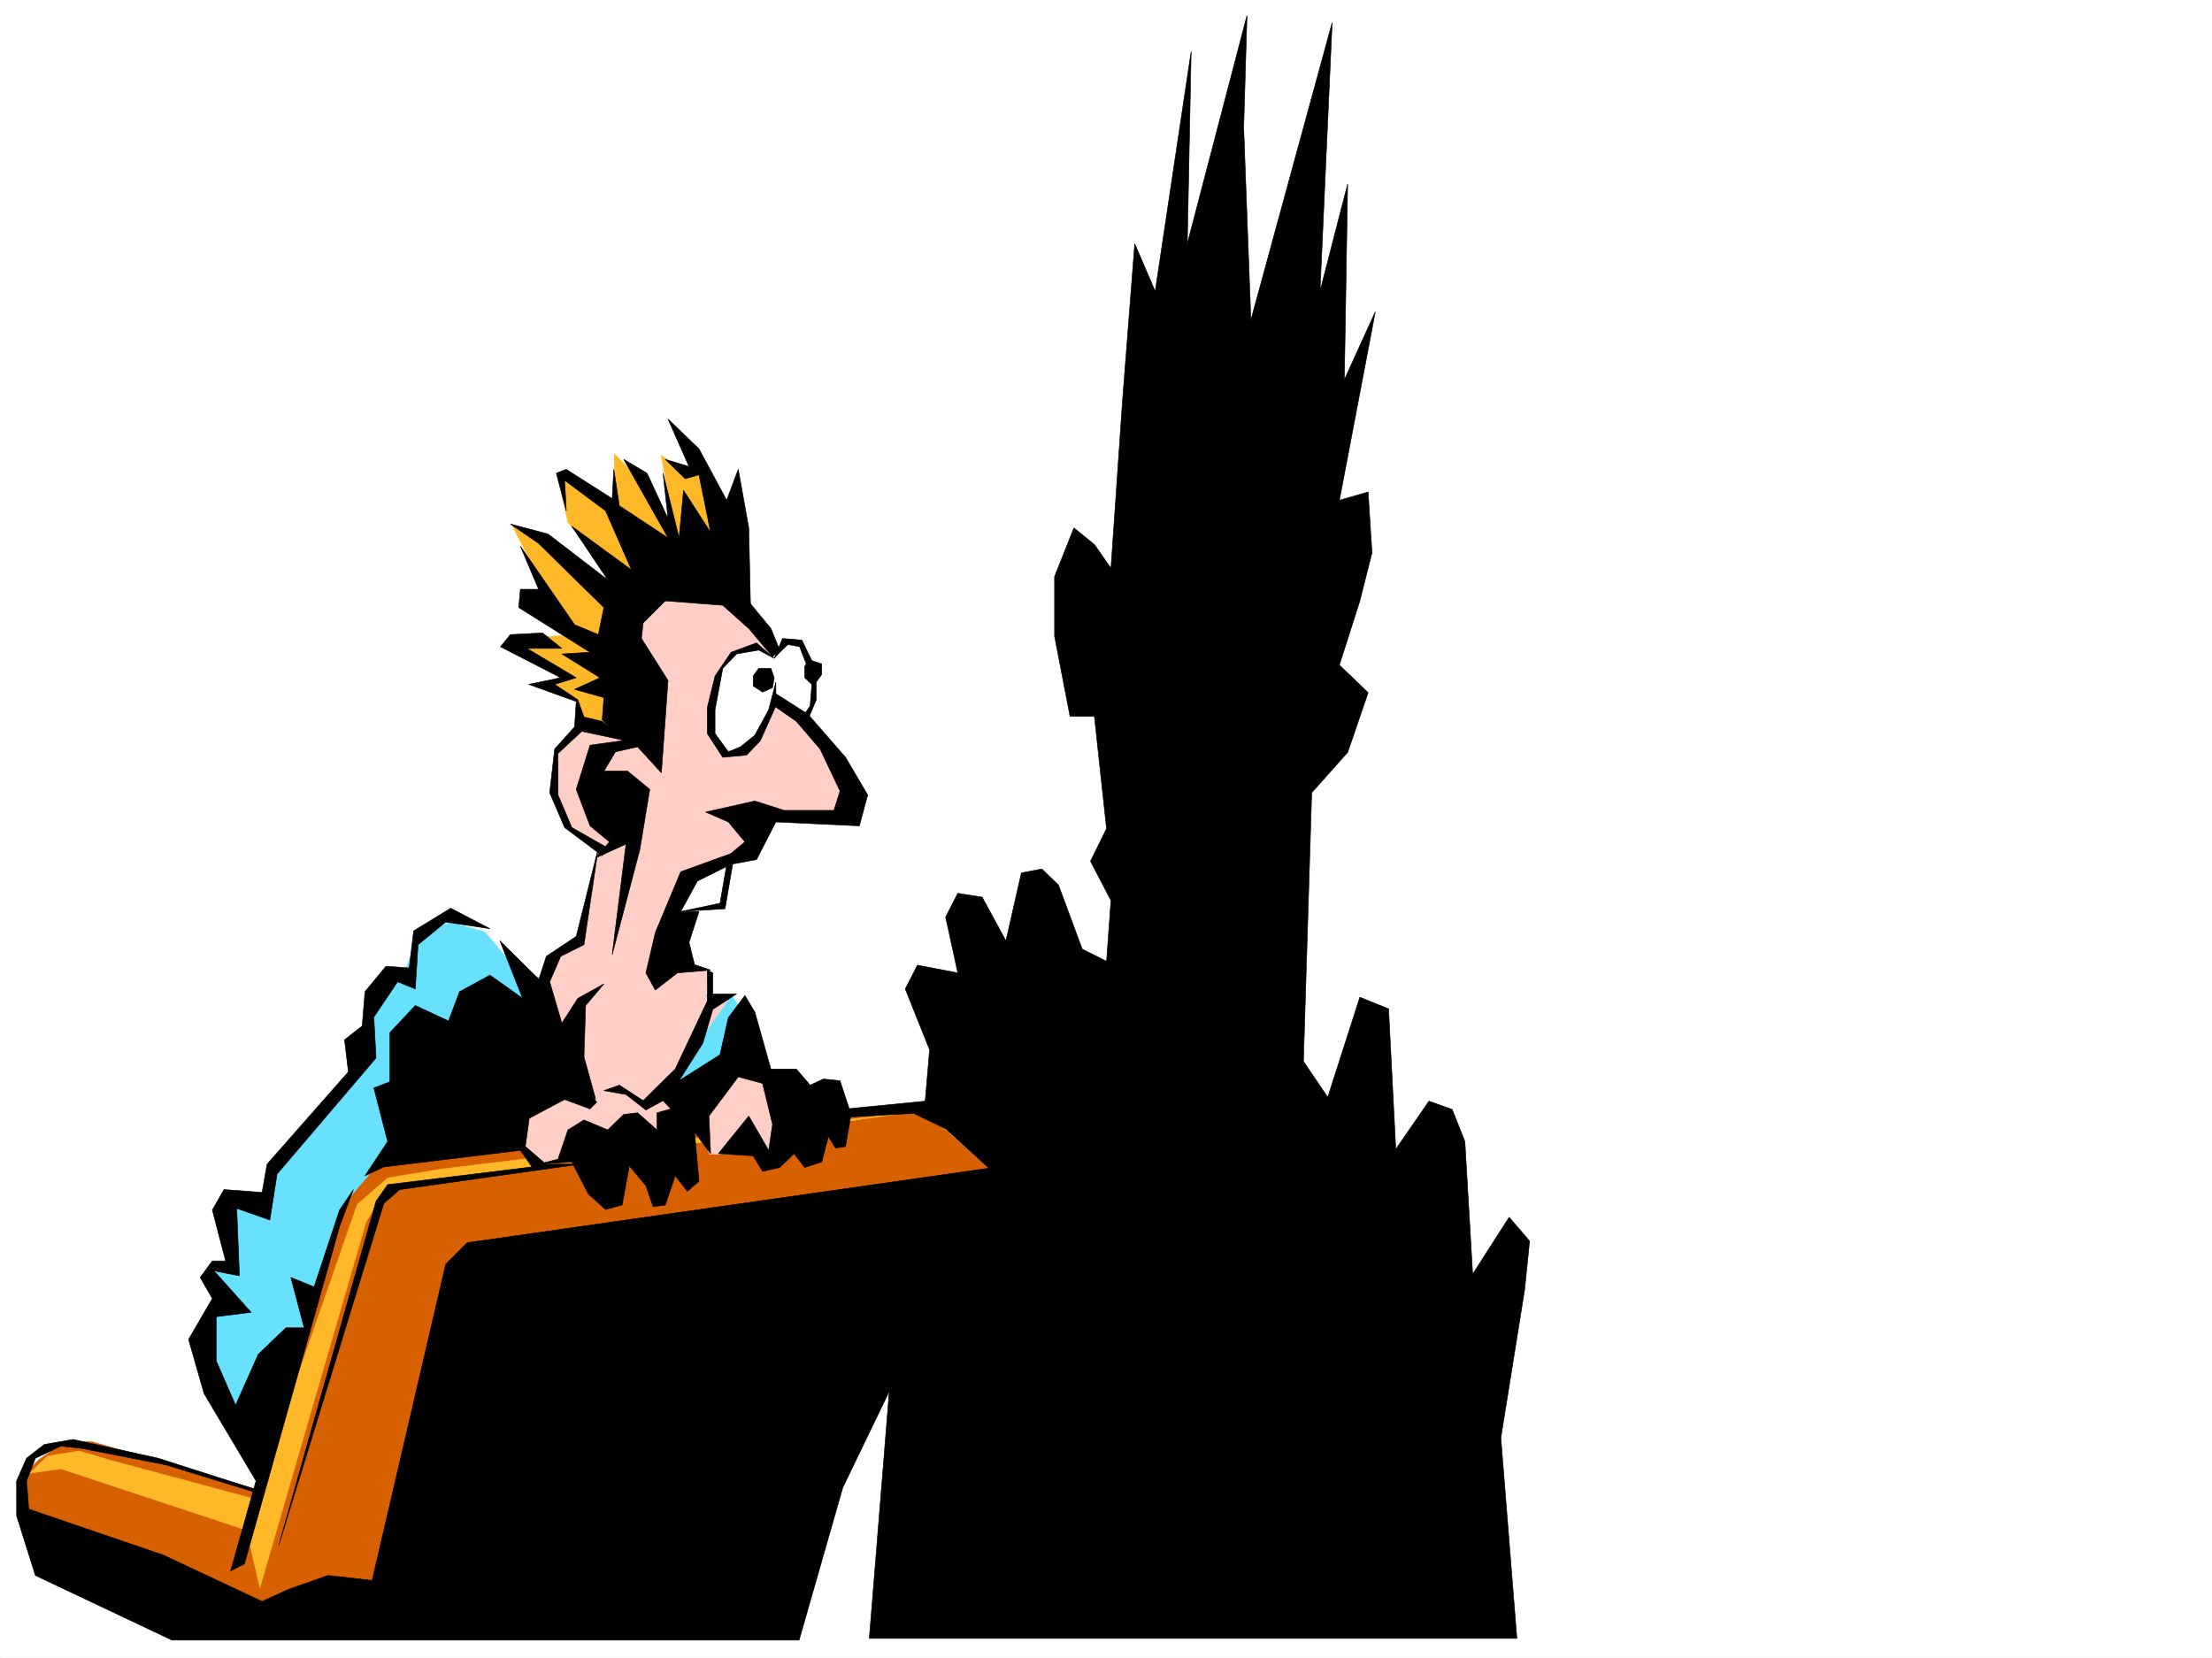 <svg xmlns="http://www.w3.org/2000/svg" width="2997.016" height="2246.297"><rect width="100%" height="100%" fill="#333333" stroke="none"/><defs><clipPath id="a"><path d="M0 0h2997v2244.137H0Zm0 0"/></clipPath></defs><path fill="#fff" d="M0 2246.297h2997.016V0H0Zm0 0"/><g clip-path="url(#a)" transform="translate(0 2.16)"><path fill="#fff" fill-rule="evenodd" stroke="#fff" stroke-linecap="square" stroke-linejoin="bevel" stroke-miterlimit="10" stroke-width=".743" d="M.742 2244.137h2995.531V-2.16H.743Zm0 0"/></g><path fill="#68e1ff" fill-rule="evenodd" stroke="#68e1ff" stroke-linecap="square" stroke-linejoin="bevel" stroke-miterlimit="10" stroke-width=".743" d="m316.945 1930.21-24.75-65.179-6.726-78.629 13.488-23.226-6.762-42.7 17.985-5.238v-77.886l48.718-23.227 23.227-41.953L490 1441.109l12.004-89.89 23.226-23.227h18.73l23.224-59.902 42.699-18.727 47.23 13.489 48.68 58.414 287.7 29.953 35.23 59.941L490 1888.258zm0 0"/><path fill="#d76100" fill-rule="evenodd" stroke="#d76100" stroke-linecap="square" stroke-linejoin="bevel" stroke-miterlimit="10" stroke-width=".743" d="m40.469 2073.277-11.262-41.953v-29.953l23.227-23.223 35.23-24.71h36.715l227.754 65.882 95.172-334.03 29.988-65.923 29.953-35.191 77.926-23.969 653.36-59.195L1281.23 1531l65.18 58.414-761.24 609.688h-245Zm0 0"/><path fill="#ffb828" fill-rule="evenodd" stroke="#ffb828" stroke-linecap="square" stroke-linejoin="bevel" stroke-miterlimit="10" stroke-width=".743" d="m1238.531 1506.25-713.3 102.637-29.208 46.41-143.89 495.867-17.985-77.887-251.726-83.164-41.953 6.02 23.968-23.227 42.696-6.762 40.469 12.004 197.808 53.176 138.61-399.21 41.21-35.973 71.946-11.965zm0 0"/><path fill="#ffcfc7" fill-rule="evenodd" stroke="#ffcfc7" stroke-linecap="square" stroke-linejoin="bevel" stroke-miterlimit="10" stroke-width=".743" d="m788.219 980.473-35.23 38.941L756 1083.07l16.5 39.688 38.2 27.722-24.75 122.852-43.442 25.453-6.723 62.168-37.5 181.27 33.004 32.96h47.191l167.075-55.445 15.718 44.184h91.414l14.235-70.379-38.945-41.211-124.375 36.715 47.937-84.653 37.457-53.175h-32.96l3.007-36.715-29.988-9.738-5.239-61.387 79.45-92.898 52.433-43.442h89.89l8.993-35.191-50.164-85.395-35.227-32.219-29.992-95.87-77.926-60.684-87.664 8.992-54.66 67.41zm0 0"/><path fill="#ffb828" fill-rule="evenodd" stroke="#ffb828" stroke-linecap="square" stroke-linejoin="bevel" stroke-miterlimit="10" stroke-width=".743" d="m785.95 978.203-5.24-29.95-44.925-18.73 25.453-14.23-74.172-48.68 82.422-5.984-76.441-150.574 145.375 83.91-68.934-86.137L756 647.887l76.438 43.441v-76.402l38.945 40.469 41.21 57.671-16.5-95.87 35.231 23.964 16.5-9.734 44.926 171.531-105.648 3.715-38.204 43.441v145.332Zm0 0"/><path fill="#fff" fill-rule="evenodd" stroke="#fff" stroke-linecap="square" stroke-linejoin="bevel" stroke-miterlimit="10" stroke-width=".743" d="m986.766 1169.207-8.993 57.672-59.941 14.234 24.711-51.691zm63.695-278.625-25.492-12.746-32.219 5.238-19.473 32.219-14.234 60.684 14.234 38.199 19.473 2.23 18.727-2.23 21.742-18.73 13.488-41.212 41.211 16.5 14.234-20.254v-42.695l-16.5-29.95-16.46-5.983-13.493 5.984zm0 0"/><path fill-rule="evenodd" stroke="#000" stroke-linecap="square" stroke-linejoin="bevel" stroke-miterlimit="10" stroke-width=".743" d="m1048.938 892.066-23.97-20.957-34.448 12.707-21.739 32.22-10.48 42.694v35.192l20.957 32.219 32.219-2.973 18.73-19.512 20.996-47.152v-32.219l-9.734 37.457-18.73 34.45-19.473 15.714-16.5 6.766-17.985-24.75v-32.18l10.477-56.187 18.73-19.47 29.989-5.241zm0 0 11.257-26.941 26.239 2.23 13.488 27.723 13.45 4.496v14.23l-7.466 10.481v23.969l-11.261 26.976-13.493 5.243 16.504-23.97 2.266-29.206-9.774-8.992v-14.977l2.266-3.754-8.992-23.226-15.719-3.012-11.262 10.48zm0 0"/><path fill-rule="evenodd" stroke="#000" stroke-linecap="square" stroke-linejoin="bevel" stroke-miterlimit="10" stroke-width=".743" d="M1044.477 905.555h-16.5l-7.504 10.48v13.488l12.746 8.25 13.488-6.02 2.23-13.448zm6.726 34.449 43.441 27.723 50.946 58.414 29.992 50.945-11.223 41.957-113.156-5.281-26.234 50.949-32.219 5.98-10.48 60.684-59.942 3.754 53.219-11.258 11.219-64.398 22.484-18.73-22.484-26.981-30.73-13.45 66.702-14.972 39.688 12.707h67.445l8.25-26.2-26.977-56.929-32.218-37.457-29.989-20.957zm0 0"/><path fill-rule="evenodd" stroke="#000" stroke-linecap="square" stroke-linejoin="bevel" stroke-miterlimit="10" stroke-width=".743" d="m992.75 1155.719-70.422 25.492-34.445 82.383-12.746 54.664 12.746 23.222 29.949-23.222 44.965-3.754-21.738-7.469-7.508-29.95 13.492-41.956h-24.715l22.485-41.211 41.953-20.957zM869.113 865.125l35.973 56.89-8.992 125.122-32.219-35.23-29.95 6.765-15.757 26.2h32.219l29.988 24.71-13.488 81.64-37.457 142.325 18.726-149.793-41.21 18.727 18.73-21.739-26.238-21.699-18.727-49.461 18.727-59.902 43.48-6.024-26.98-28.426 2.23-29.988-39.688-11.222 34.45-15.715-51.692-32.22 38.2-2.269-96.653-60.644 2.266-24.711h24.71l-24.71-58.453 73.43 106.39 32.218 13.45 7.469-36.676-88.406-86.879-38.2-26.238 50.946 13.492 80.937 62.168-48.718-72.649 80.937 59.16-35.23-80.156-55.442-41.172 2.227 41.172-13.489-50.91 13.489-5.238 62.21 39.687 2.227-39.687 7.508 49.422 65.922 43.441-59.938-106.351 31.473 18.726 28.465 61.43-6.723-61.43 21.739 87.625 5.98-64.398 36.715 56.93-15.754-77.926-18.73 5.238-26.981-26.195 32.219 9.734-28.465-64.398 41.957 40.43 37.496 69.636 15.719-41.914 14.23 79.375 2.27 102.637 27.719 33.703 11.964 29.207-9.734 8.996-32.219-38.203-35.23-31.477-77.926-5.98-29.95 29.949zm0 0"/><path fill-rule="evenodd" stroke="#000" stroke-linecap="square" stroke-linejoin="bevel" stroke-miterlimit="10" stroke-width=".743" d="m735 857.621-43.438 2.227-13.492 16.5 81.684 41.957-43.48 8.992 64.437 23.183-2.23 34.489-26.977 29.949-6.727 59.16 20.215 47.191 50.946 38.204 7.507-10.48-48.718-27.724L756 1077.086v-56.184l32.219-29.953 59.937 12.707-32.218-26.195-24.711-5.98-8.25-23.227-31.473-20.957 29.207-8.992-66.668-39.727h47.195zm0 0"/><path fill-rule="evenodd" stroke="#000" stroke-linecap="square" stroke-linejoin="bevel" stroke-miterlimit="10" stroke-width=".743" d="m810.7 1148.992-29.99 119.844-40.429 26.937-18.77 56.93 23.266 76.402 62.168 59.942-15.718-56.93 2.23-69.676 24.711-29.21-35.191 19.472-21.739 33.703-16.46-56.144 14.976-34.489 31.473-15.718zm0 0"/><path fill-rule="evenodd" stroke="#000" stroke-linecap="square" stroke-linejoin="bevel" stroke-miterlimit="10" stroke-width=".743" d="M958.3 1314.504v41.953l-43.476 92.121-43.441 42.695-32.219-20.957-20.996 7.47 29.988 5.276 26.98 20.958 23.227-12.746 10.477 11.261-18.727 5.238V1531l-26.238-23.227-18.727 2.23L823.445 1531l-32.218-13.488L769.488 1531 756 1570.688l-26.238 6.722 44.965-2.969 22.484 43.438 23.223 20.957 22.484-5.98 9.734-53.176 22.485 26.941 9.734 28.461 16.461-2.227 13.492-39.687 16.5 20.957 15.719-13.488-5.984-66.664 21.738 29.207-2.266-50.91 39.727-53.176 32.96 8.953 13.489 55.445-5.238 35.192-26.98-46.414-41.212 50.91 47.196 3.011 12.746 20.958 23.222-5.243 19.473-18.726 14.234 18.726 23.223-7.465 8.996-34.488 9.774 15.758 13.449-2.27 7.508-43.437-14.977-45.668-22.48-2.27-17.985 8.25-18.73-21.738h-34.45l-21.738-77.144-13.488-22.446-22.484 29.953-11.22 50.165-55.444 35.23 32.218-50.95 13.45-45.706 32.218-20.957H965.77v-28.465zm0 0"/><path fill-rule="evenodd" stroke="#000" stroke-linecap="square" stroke-linejoin="bevel" stroke-miterlimit="10" stroke-width=".743" d="m677.328 1274.816 30.734 77.887-44.222-31.437-41.211 22.445-14.977 39.727-44.964-20.997-34.446 36.715v66.664l-21.742 8.25 18.73 72.649-30.734 46.449 25.496-12.004 185.059-22.48 15.719 22.48-195.54 23.969-15.757 22.484-131.844 466.617 142.363-463.648 21.7-18.727 244.257-34.449H739.5l-27.723-23.969 5.278-38.199 47.937-25.453 34.446 12.746 8.992-8.992-59.196-91.379-15.718-71.902zm0 0"/><path fill-rule="evenodd" stroke="#000" stroke-linecap="square" stroke-linejoin="bevel" stroke-miterlimit="10" stroke-width=".743" d="m478.781 1611.86-18.73 50.203-128.875 456.882-18.727 9.739 34.446-122.07-70.418-118.356-20.997-73.39 32.22-55.446-16.462-28.465 16.461-22.441h17.985l-17.985-68.934 15.758-27.723 51.688 3.754 6.726-38.203 110.145-125.078-5.239-43.441 23.965-18.73 3.754-46.45 28.465-34.45 31.476 2.27 6.024-50.203 50.164-30.695 53.215 27.723-59.942-8.993-37.457 30.692-3.753 59.941-23.97-9.734-32.218 47.933 2.973 55.407-134.114 157.3-9.734 62.168-44.926-15.718 3.715 91.375-34.45-6.762 50.208 56.187-47.195 5.98v59.942l26.195 59.903 30.734-68.895 37.457-35.934h24.711l-17.984-68.191 31.472 12.746 34.489-104.121zm0 0"/><path fill-rule="evenodd" stroke="#000" stroke-linecap="square" stroke-linejoin="bevel" stroke-miterlimit="10" stroke-width=".743" d="m349.906 2019.32-135.636-43.44-115.387-25.453-38.942 6.765-23.968 18.688-13.489 30.734v47.192l25.453 80.898 185.098 87.625h849.645l59.195-206.722 209.773-434.442-718.543 102.598-29.207 29.25-99.664 428.418-59.941-6.727-53.176 18.692-35.972 16.5-134.114-62.914-182.086-62.169-2.972-38.199 11.964-30.734 34.485-16.461 27.723 3.012 114.64 22.441 122.11 37.461zm0 0"/><path fill-rule="evenodd" stroke="#000" stroke-linecap="square" stroke-linejoin="bevel" stroke-miterlimit="10" stroke-width=".743" d="m1177.809 2220.059 48.718-602.18 114.641-33.703-59.937-54.7-43.481-20.96-103.379 5.984 4.496-11.223 114.64-11.261 5.981-69.637-32.96-82.383 16.5-32.219 54.663 10.48-16.46-75.66 16.46-32.179 33 5.242 32.22 59.156 20.956-92.12 27.723-5.239 22.48 21.7 32.22 86.882 32.96 16.5 5.984-82.383-27.722-53.176 21.738-44.222-16.46-152.024h-33l-20.958-108.617V781.22l26.234-65.922 27.723 22.48 22.445 32.22 15.754-228.462 16.461-211.219 27.723 64.399 48.719-325.04-5.239 260.641 80.899-309.359-4.496 152.063 9.773 260.68 110.106-403.005-16.461 364.02 37.457-145.297-4.496 265.137 41.957-92.118-48.68 255.399 38.941-11.219 5.239 82.383-16.461 65.18-27.72 86.879 38.942 37.457-27.722 80.898-48.72 54.664-11.218 364.02 32.961 48.68 43.477-135.56 38.945 15.72 9.734 190.257 44.965-65.18 31.477 11.262 17.203 43.442 10.52 179.742 49.421-77.145 27.723 32.22-6.727 65.921-32.218 200.738 21.742 271.864zm0 0"/></svg>
